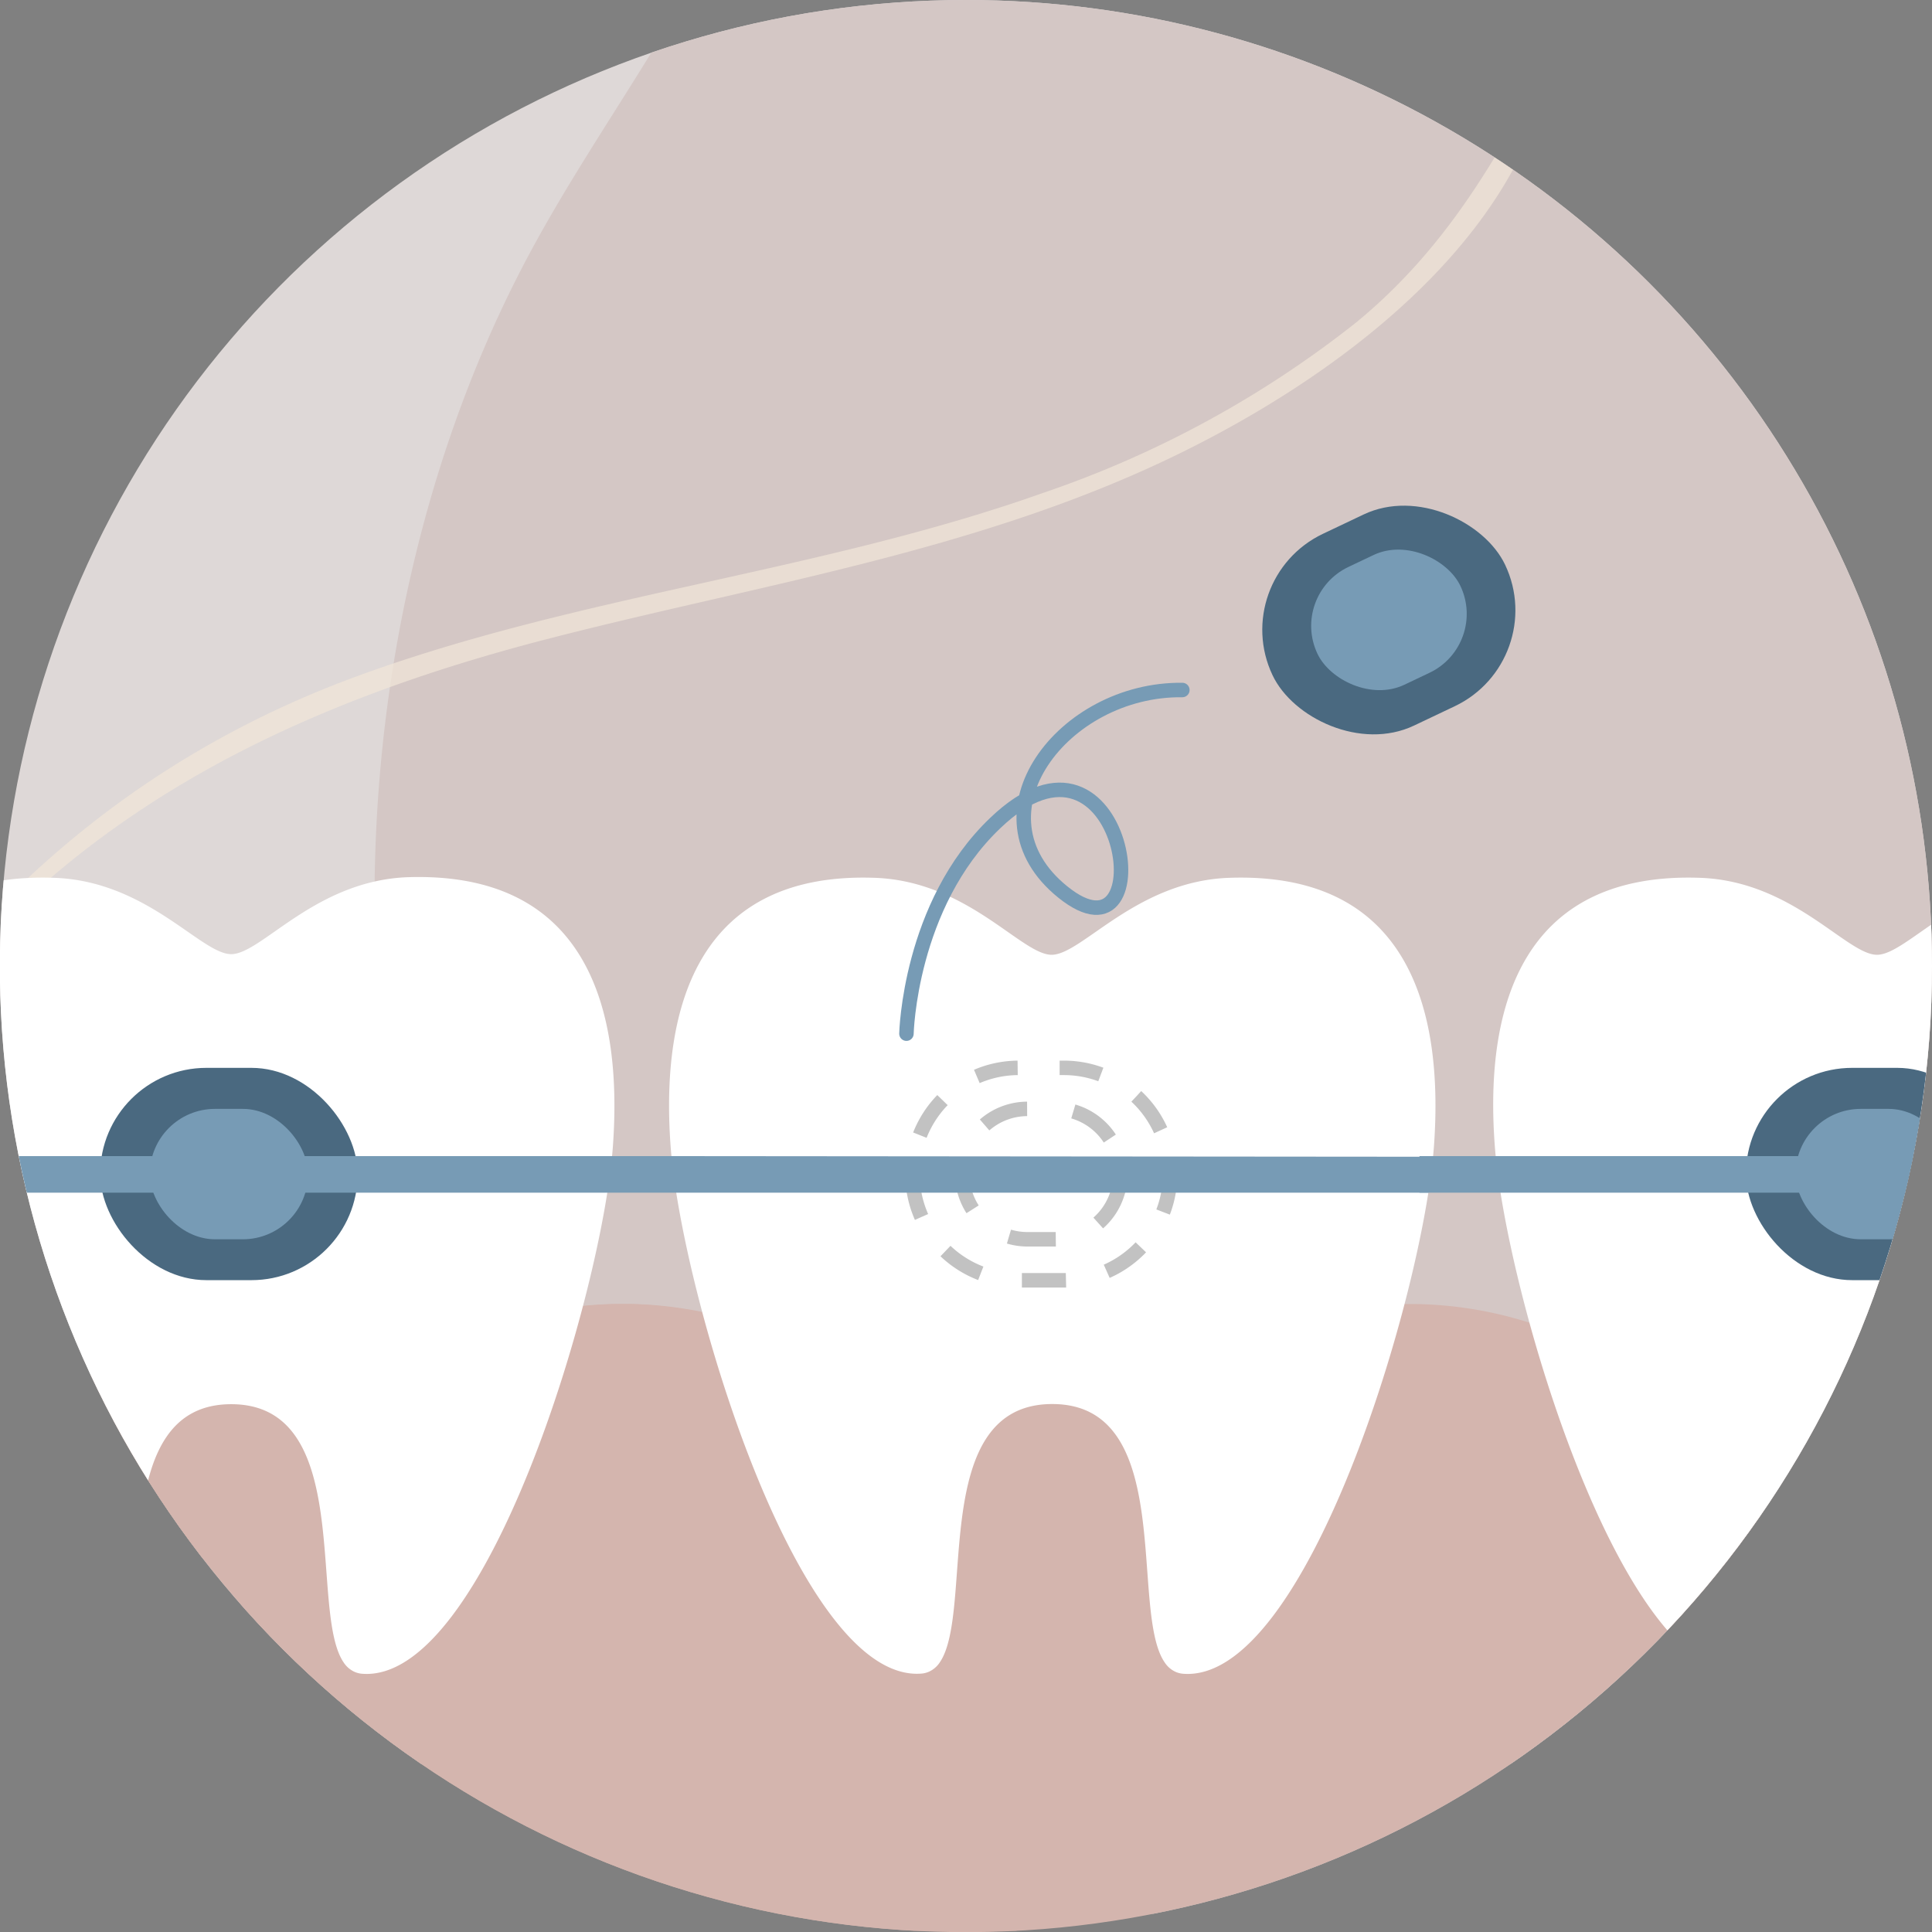 <svg xmlns="http://www.w3.org/2000/svg" xmlns:xlink="http://www.w3.org/1999/xlink" viewBox="0 0 121.49 121.49"><rect x="0" y="0" width="121.49" height="121.49" fill="#808080" stroke="none"/><defs><style>.cls-1,.cls-14,.cls-15,.cls-20{fill:none;}.cls-2{isolation:isolate;}.cls-3{clip-path:url(#clip-path);}.cls-4{fill:#243a4e;}.cls-5{clip-path:url(#clip-path-2);}.cls-6{fill:#ded8d7;}.cls-7{fill:#d4c7c5;}.cls-8{opacity:0.7;mix-blend-mode:multiply;}.cls-9{fill:#f2e7d8;}.cls-10{fill:#d4b5ae;}.cls-11{fill:#fff;}.cls-12{fill:#4a6980;}.cls-13{fill:url(#鍊踑臇_蜸馯鳺艜_3);}.cls-14,.cls-15{stroke:#c2c2c2;stroke-miterlimit:10;}.cls-14,.cls-15,.cls-20{stroke-width:0.91px;}.cls-14{stroke-dasharray:2.64 2.64;}.cls-15{stroke-dasharray:2.92 2.92;}.cls-16{fill:url(#鍊踑臇_蜸馯鳺艜_3-2);}.cls-17{fill:url(#鍊踑臇_蜸馯鳺艜_3-3);}.cls-18{fill:url(#鍊踑臇_蜸馯鳺艜_3-4);}.cls-19{fill:url(#鍊踑臇_蜸馯鳺艜_3-5);}.cls-20{stroke-linecap:round;stroke-linejoin:round;stroke:url(#鍊踑臇_蜸馯鳺艜_3-6);}</style><clipPath id="clip-path"><path class="cls-1" d="M143.5-101.55A60.46,60.46,0,0,1,83-41.1a60.45,60.45,0,0,1-60.45-60.45A60.45,60.45,0,0,1,83-162a60.46,60.46,0,0,1,60.46,60.46"/></clipPath><clipPath id="clip-path-2"><path class="cls-1" d="M121.49,60.75A60.75,60.75,0,1,1,60.75,0a60.73,60.73,0,0,1,60.74,60.75"/></clipPath><linearGradient id="鍊踑臇_蜸馯鳺艜_3" x1="14.4" y1="69.66" x2="14.4" y2="82.76" gradientUnits="userSpaceOnUse"><stop offset="0" stop-color="#779bb5"/><stop offset="1" stop-color="#779bb5"/></linearGradient><linearGradient id="鍊踑臇_蜸馯鳺艜_3-2" x1="327.46" y1="89.78" x2="327.46" y2="102.88" gradientTransform="translate(-240.11 -54.96)" xlink:href="#鍊踑臇_蜸馯鳺艜_3"/><linearGradient id="鍊踑臇_蜸馯鳺艜_3-3" x1="38.03" y1="72.57" x2="38.03" y2="74.97" xlink:href="#鍊踑臇_蜸馯鳺艜_3"/><linearGradient id="鍊踑臇_蜸馯鳺艜_3-4" x1="117.89" y1="69.66" x2="117.89" y2="82.76" xlink:href="#鍊踑臇_蜸馯鳺艜_3"/><linearGradient id="鍊踑臇_蜸馯鳺艜_3-5" x1="137.45" y1="72.57" x2="137.45" y2="74.97" xlink:href="#鍊踑臇_蜸馯鳺艜_3"/><linearGradient id="鍊踑臇_蜸馯鳺艜_3-6" x1="228.19" y1="96.37" x2="252.87" y2="96.37" gradientTransform="translate(-193.48 46.52) rotate(-20.22)" xlink:href="#鍊踑臇_蜸馯鳺艜_3"/></defs><g class="cls-2"><g id="圖層_1" data-name="圖層 1"><g class="cls-3"><path class="cls-4" d="M116.06-56.21c5.16-11.37,12.12-24.19,15.32-30a3.82,3.82,0,0,1-.57-.11l-1.27-.34L137-114.54l1.28.34a4.17,4.17,0,0,1,2.94,5.09l-5.32,19.88c0,.17-.11.34-.17.5h0s-6.36,18.86-11.82,31.84c-5,11.77-20.36,84.64-23.2,98.16a2.08,2.08,0,0,1-2.58,1.59,4.21,4.21,0,0,1-3.06-4.78C97.77,22.53,108.29-36.59,116.06-56.21Z"/></g><g class="cls-5"><rect class="cls-6" x="-69.37" y="-4.47" width="226.02" height="115.39"/><path class="cls-7" d="M128.42-10.75q-40-.3-80-1.8a52.07,52.07,0,0,1-4.06,9.94c-3.36,6.4-7.57,12.08-11,18.44C22.75,35.53,20.57,61.6,27.69,83.51c4.87,15,14,27.81,25.36,36.14q32.37,1.55,64.77.46c2.3-.07,4.73-.21,6.63-1.77,3.28-2.69,3.66-8.28,3.72-13.1q.54-45.34,1.07-90.7C129.34,6.09,129.44-2.4,128.42-10.75Z"/><g class="cls-8"><path class="cls-9" d="M97.29,4c-3.3,6.22-6.45,11.7-12,16.27A65.77,65.77,0,0,1,65.58,31C51.5,36,36.4,37.39,22.35,42.56-4.61,52.5-17,77.36-23,103.91a.16.16,0,0,0,.31.08C-18.94,89.89-13.88,75.67-5,63.91,5,50.7,19,44.13,34.7,40.11c13.24-3.4,26.88-5.47,39.28-11.5C83.73,23.87,95.35,15.5,97.56,4.1A.15.15,0,0,0,97.29,4Z"/></g><rect class="cls-1" x="-37.81" y="18.07" width="226.02" height="94.58"/><rect class="cls-1" x="-37.81" y="18.07" width="226.02" height="94.58"/><path class="cls-10" d="M-10.28,82H-11a25,25,0,0,0-6.69,1.08,25.13,25.13,0,0,0-2.67,1c-.47.21-.93.43-1.39.67-3.62,1.87-9.46,2.8-13.42,2.81s-9.81-.94-13.43-2.81c-.46-.24-.92-.46-1.39-.67a24.34,24.34,0,0,0-2.67-1A25,25,0,0,0-59.36,82h-.75a24.91,24.91,0,0,0-24.67,25.14c0,.45,0,.89.06,1.34H14.34c0-.45.05-.89.05-1.34A24.91,24.91,0,0,0-10.28,82Z"/><path class="cls-10" d="M39.31,82h-.74a24.73,24.73,0,0,0-9.36,2.07c-.47.21-.93.43-1.39.67-3.62,1.87-9.46,2.8-13.42,2.81S4.59,86.64,1,84.77c-.46-.24-.92-.46-1.39-.67a24.34,24.34,0,0,0-2.67-1A25,25,0,0,0-9.77,82h-.75a24.91,24.91,0,0,0-24.67,25.14c0,.45,0,13.82.06,14.27H63.93c0-.45,0-13.82,0-14.27A24.91,24.91,0,0,0,39.31,82Z"/><path class="cls-10" d="M88.9,82h-.74A24.73,24.73,0,0,0,78.8,84.1c-.47.21-.93.43-1.39.67C73.79,86.64,68,87.57,64,87.58s-9.81-.94-13.43-2.81c-.46-.24-.92-.46-1.39-.67a24.34,24.34,0,0,0-2.67-1A25,25,0,0,0,39.82,82h-.75A24.91,24.91,0,0,0,14.4,107.16c0,.45,0,14.91.06,15.35h99.06c0-.44,0-14.9,0-15.35A24.91,24.91,0,0,0,88.9,82Z"/><path class="cls-11" d="M38.54,72.09c-.67,9.21-8,33.79-15.78,33.16a1.42,1.42,0,0,1-.62-.2,1.61,1.61,0,0,1-.53-.51h0c-2.21-3.23.74-16.24-7.07-16.24s-4.86,13-7.07,16.24h0a1.61,1.61,0,0,1-.53.51,1.42,1.42,0,0,1-.62.2c-7.79.63-15.11-24-15.78-33.16s2-17.27,12.87-16.89C9.26,55.4,12.64,60,14.54,60s5.28-4.64,11.13-4.84C36.55,54.82,39.21,62.89,38.54,72.09Z"/><path class="cls-11" d="M90.17,72.09c-.67,9.21-8,33.79-15.78,33.16a1.42,1.42,0,0,1-.62-.2,1.61,1.61,0,0,1-.53-.51h0C71,101.3,74,88.29,66.17,88.29s-4.86,13-7.07,16.24h0a1.61,1.61,0,0,1-.53.51,1.42,1.42,0,0,1-.62.2c-7.79.63-15.11-24-15.78-33.16S44.16,54.82,55,55.2c5.85.2,9.23,4.84,11.13,4.84S71.45,55.4,77.3,55.2C88.18,54.82,90.84,62.89,90.17,72.09Z"/><rect class="cls-12" x="6.3" y="67.15" width="16.19" height="13.35" rx="6.68"/><rect class="cls-13" x="9.42" y="69.73" width="9.95" height="8.2" rx="4.1"/><path class="cls-14" d="M66.9,80.51H64.06a6.68,6.68,0,1,1,0-13.36H66.9a6.68,6.68,0,0,1,0,13.36Z"/><path class="cls-15" d="M66.35,77.93H64.61a4.1,4.1,0,1,1,0-8.2h1.74a4.1,4.1,0,1,1,0,8.2Z"/><rect class="cls-12" x="79.24" y="32.31" width="16.19" height="13.35" rx="6.68" transform="translate(-8.28 41.25) rotate(-25.41)"/><rect class="cls-16" x="82.37" y="34.88" width="9.95" height="8.2" rx="4.1" transform="translate(-8.28 41.25) rotate(-25.41)"/><path class="cls-17" d="M42.84,72.7h-53V75h100c.2-1.29.29-2.26.29-2.26Z"/><path class="cls-11" d="M142,72.09c-.67,9.21-8,33.79-15.78,33.16a1.42,1.42,0,0,1-.62-.2,1.61,1.61,0,0,1-.53-.51h0c-2.21-3.23.74-16.24-7.07-16.24s-4.86,13-7.07,16.24h0a1.61,1.61,0,0,1-.53.51,1.42,1.42,0,0,1-.62.2C102,105.88,94.7,81.3,94,72.09S96,54.82,106.9,55.2c5.85.2,9.23,4.84,11.13,4.84s5.28-4.64,11.13-4.84C140,54.82,142.7,62.89,142,72.09Z"/><rect class="cls-12" x="109.79" y="67.15" width="16.19" height="13.35" rx="6.68"/><rect class="cls-18" x="112.91" y="69.73" width="9.95" height="8.2" rx="4.1"/><path class="cls-19" d="M142.26,72.7h-53V75h100c.2-1.29.29-2.26.29-2.26Z"/><path class="cls-20" d="M74.35,43.39c-7.51-.09-13.54,7.84-7.52,12.7,6.44,5.2,4-12.24-4.25-4.33C57.18,56.91,57,65,57,65"/></g></g></g></svg>